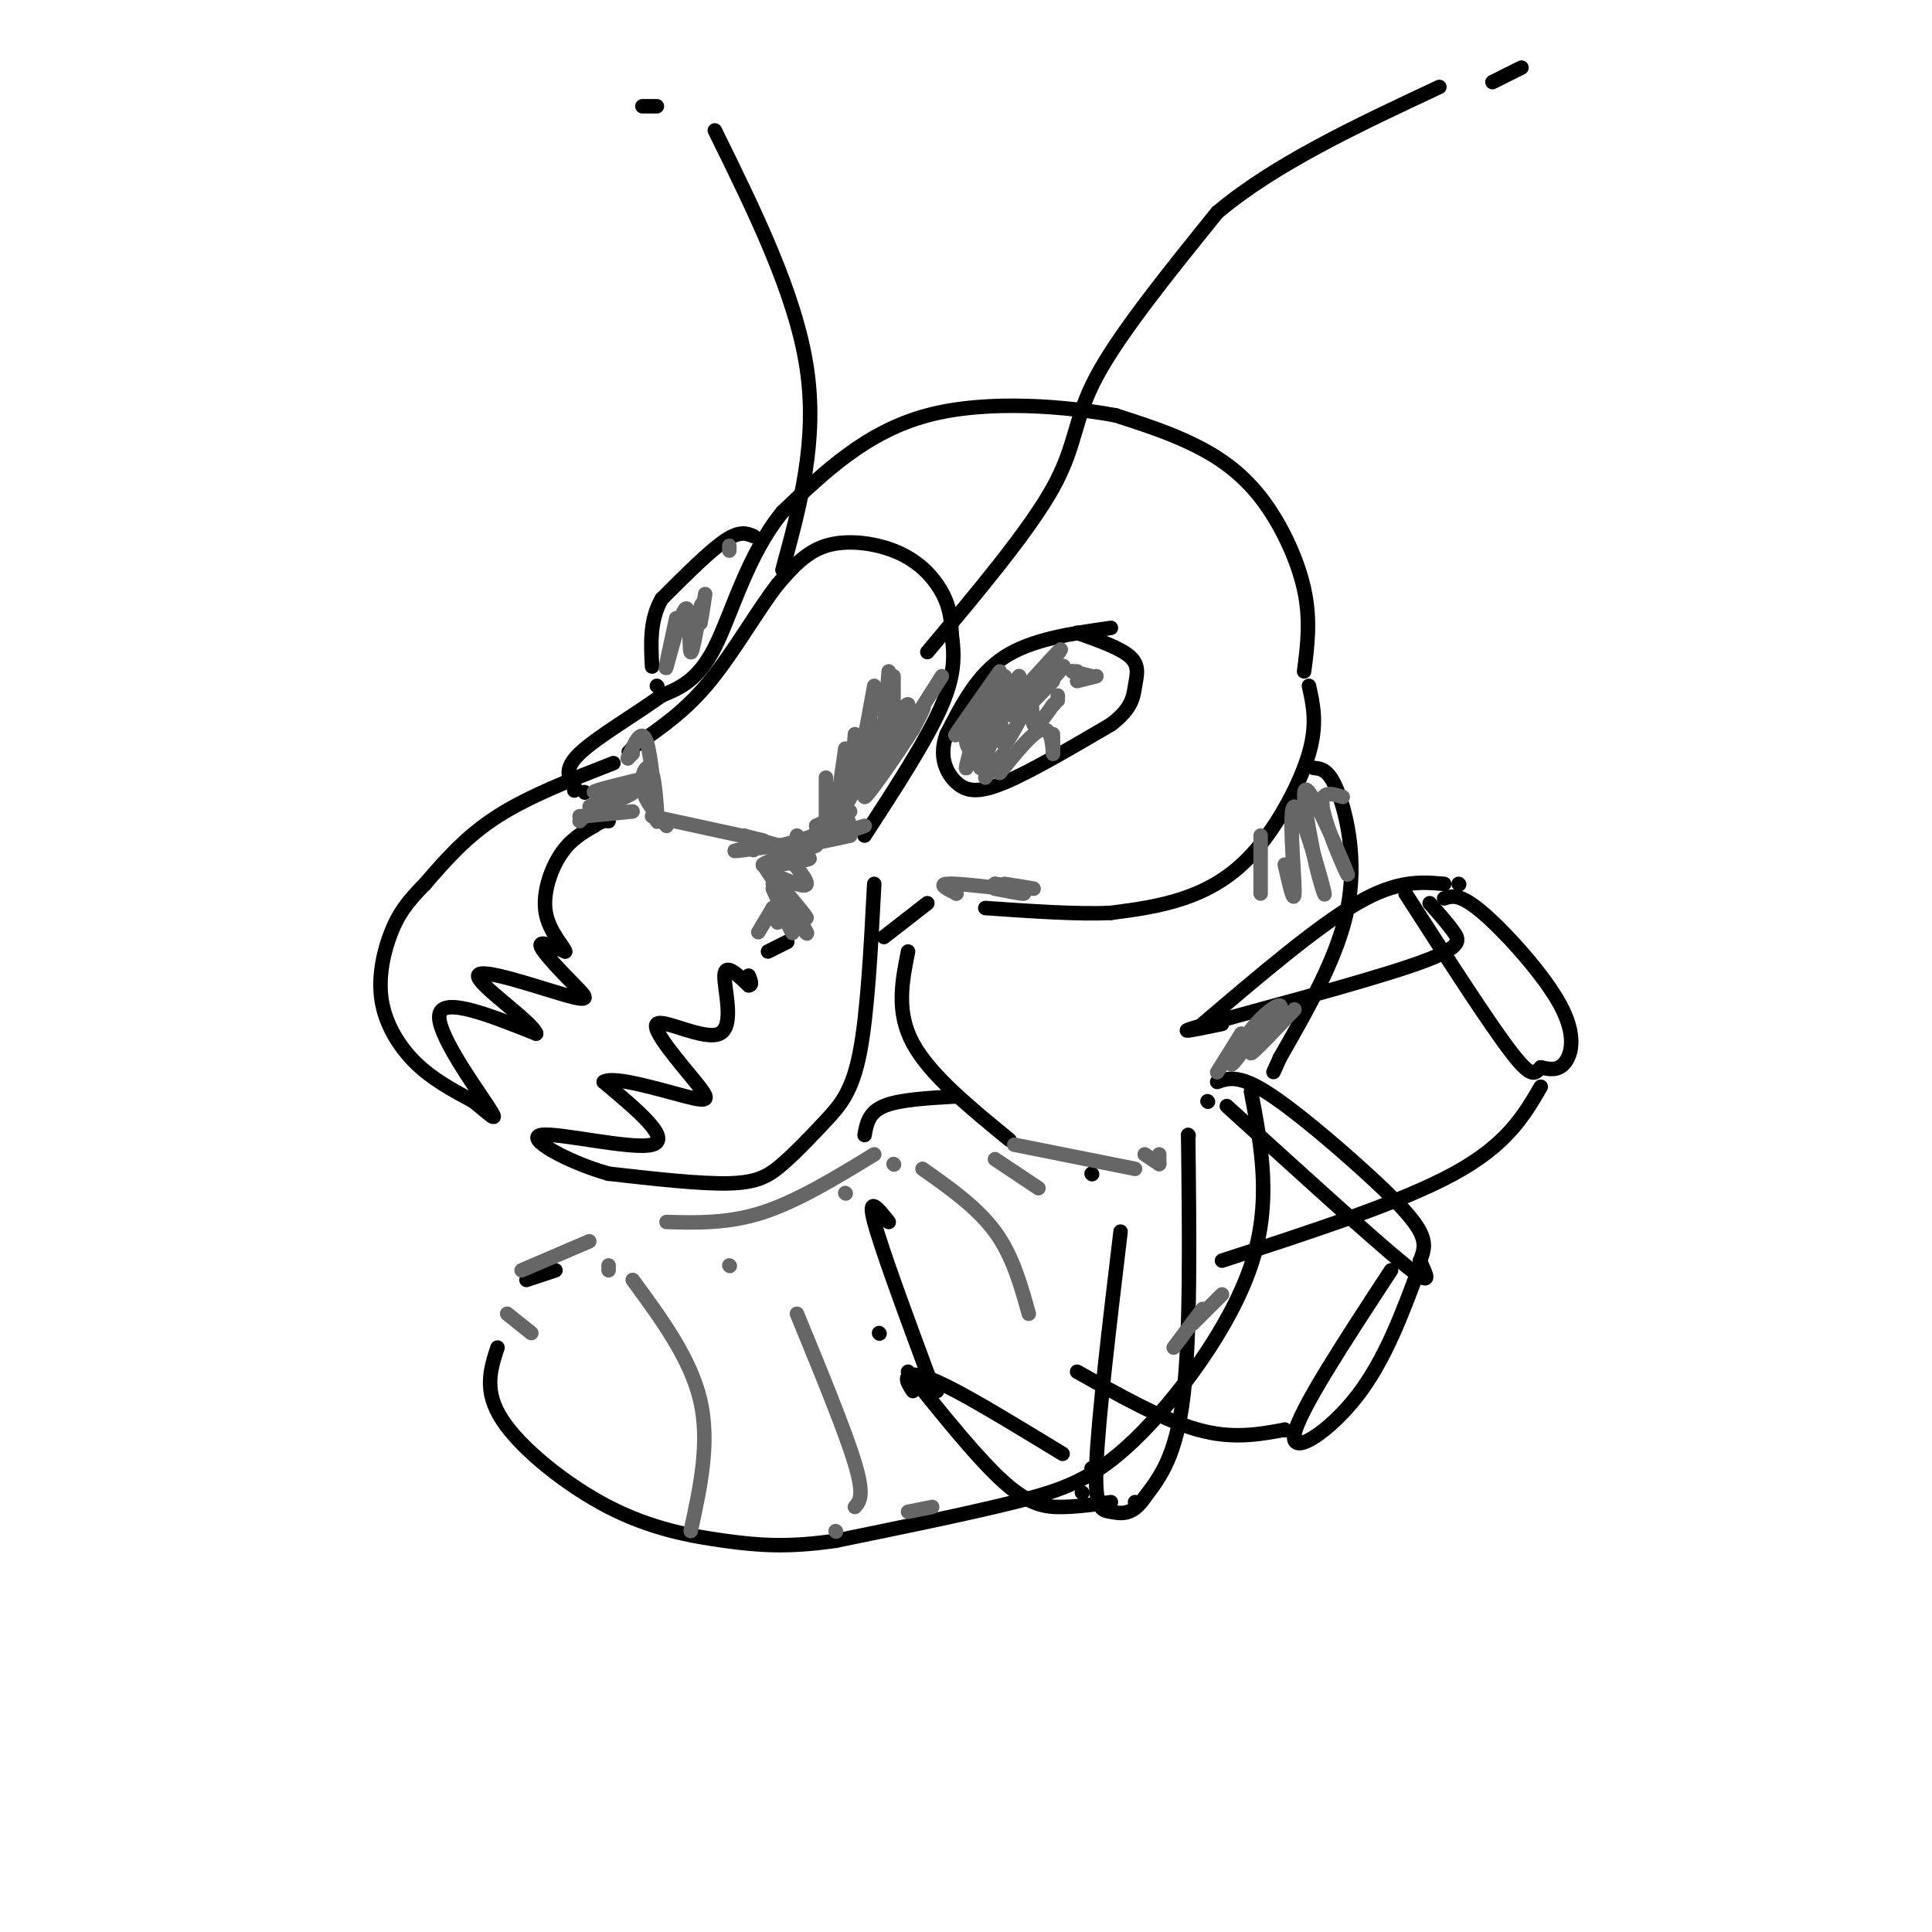 <svg viewBox='0 0 400 400' version='1.1' xmlns='http://www.w3.org/2000/svg' xmlns:xlink='http://www.w3.org/1999/xlink'><g fill='none' stroke='rgb(0,0,0)' stroke-width='3' stroke-linecap='round' stroke-linejoin='round'><path d='M230,130c-8.167,1.167 -16.333,2.333 -22,6c-5.667,3.667 -8.833,9.833 -12,16'/><path d='M196,152c-1.738,4.595 -0.083,8.083 2,10c2.083,1.917 4.595,2.262 10,0c5.405,-2.262 13.702,-7.131 22,-12'/><path d='M230,150c4.464,-3.369 4.625,-5.792 5,-8c0.375,-2.208 0.964,-4.202 -1,-6c-1.964,-1.798 -6.482,-3.399 -11,-5'/><path d='M270,139c0.696,-5.327 1.393,-10.655 0,-17c-1.393,-6.345 -4.875,-13.708 -9,-19c-4.125,-5.292 -8.893,-8.512 -14,-11c-5.107,-2.488 -10.554,-4.244 -16,-6'/><path d='M231,86c-9.822,-1.822 -26.378,-3.378 -39,0c-12.622,3.378 -21.311,11.689 -30,20'/><path d='M162,106c-7.289,8.889 -10.511,21.111 -14,28c-3.489,6.889 -7.244,8.444 -11,10'/><path d='M137,144c-5.444,3.911 -13.556,8.689 -17,12c-3.444,3.311 -2.222,5.156 -1,7'/><path d='M119,163c-0.167,1.167 -0.083,0.583 0,0'/><path d='M127,158c-8.750,3.417 -17.500,6.833 -24,11c-6.500,4.167 -10.750,9.083 -15,14'/><path d='M88,183c-3.711,3.764 -5.490,6.174 -7,10c-1.510,3.826 -2.753,9.069 -2,14c0.753,4.931 3.501,9.552 7,13c3.499,3.448 7.750,5.724 12,8'/><path d='M98,228c3.369,2.643 5.792,5.250 3,1c-2.792,-4.250 -10.798,-15.357 -10,-19c0.798,-3.643 10.399,0.179 20,4'/><path d='M111,214c-0.650,-2.339 -12.274,-10.188 -12,-12c0.274,-1.812 12.444,2.411 18,4c5.556,1.589 4.496,0.543 2,-2c-2.496,-2.543 -6.427,-6.584 -7,-8c-0.573,-1.416 2.214,-0.208 5,1'/><path d='M117,197c-0.226,-1.012 -3.292,-4.042 -4,-8c-0.708,-3.958 0.940,-8.845 3,-12c2.060,-3.155 4.530,-4.577 7,-6'/><path d='M123,171c1.667,-1.167 2.333,-1.083 3,-1'/><path d='M271,142c0.887,3.935 1.774,7.869 0,14c-1.774,6.131 -6.208,14.458 -11,20c-4.792,5.542 -9.940,8.298 -15,10c-5.060,1.702 -10.030,2.351 -15,3'/><path d='M230,189c-6.833,0.333 -16.417,-0.333 -26,-1'/><path d='M192,187c0.000,0.000 -9.000,7.000 -9,7'/><path d='M181,183c-0.700,13.445 -1.400,26.890 -3,35c-1.600,8.110 -4.099,10.885 -7,14c-2.901,3.115 -6.204,6.569 -9,9c-2.796,2.431 -5.085,3.837 -11,4c-5.915,0.163 -15.458,-0.919 -25,-2'/><path d='M126,243c-8.524,-2.393 -17.333,-7.375 -14,-8c3.333,-0.625 18.810,3.107 23,2c4.190,-1.107 -2.905,-7.054 -10,-13'/><path d='M125,224c1.995,-1.368 11.984,1.714 17,3c5.016,1.286 5.060,0.778 2,-3c-3.060,-3.778 -9.222,-10.827 -8,-12c1.222,-1.173 9.829,3.530 13,2c3.171,-1.530 0.906,-9.294 1,-12c0.094,-2.706 2.547,-0.353 5,2'/><path d='M155,204c0.833,0.000 0.417,-1.000 0,-2'/><path d='M159,197c0.000,0.000 4.000,-2.000 4,-2'/><path d='M179,173c6.500,-10.000 13.000,-20.000 16,-27c3.000,-7.000 2.500,-11.000 2,-15'/><path d='M197,131c-0.016,-4.203 -1.056,-7.209 -3,-10c-1.944,-2.791 -4.793,-5.367 -9,-7c-4.207,-1.633 -9.774,-2.324 -14,-1c-4.226,1.324 -7.113,4.662 -10,8'/><path d='M161,121c-4.000,5.111 -9.000,13.889 -14,20c-5.000,6.111 -10.000,9.556 -15,13'/><path d='M132,154c-2.667,2.333 -1.833,1.667 -1,1'/><path d='M121,164c0.000,0.000 0.100,0.100 0.1,0.1'/><path d='M156,111c-1.417,-0.583 -2.833,-1.167 -6,1c-3.167,2.167 -8.083,7.083 -13,12'/><path d='M137,124c-2.500,4.333 -2.250,9.167 -2,14'/><path d='M136,142c0.000,0.000 0.100,0.100 0.1,0.1'/><path d='M272,159c1.578,0.133 3.156,0.267 5,5c1.844,4.733 3.956,14.067 2,24c-1.956,9.933 -7.978,20.467 -14,31'/><path d='M265,219c-2.333,5.167 -1.167,2.583 0,0'/><path d='M250,228c0.000,0.000 0.100,0.100 0.1,0.1'/><path d='M188,197c-1.250,6.250 -2.500,12.500 1,19c3.500,6.500 11.750,13.250 20,20'/><path d='M226,243c0.000,0.000 0.100,0.100 0.1,0.1'/><path d='M259,226c2.190,11.482 4.381,22.964 0,36c-4.381,13.036 -15.333,27.625 -24,36c-8.667,8.375 -15.048,10.536 -25,13c-9.952,2.464 -23.476,5.232 -37,8'/><path d='M173,319c-9.826,1.423 -15.892,0.979 -23,0c-7.108,-0.979 -15.260,-2.494 -24,-7c-8.740,-4.506 -18.069,-12.002 -22,-18c-3.931,-5.998 -2.466,-10.499 -1,-15'/><path d='M109,265c0.000,0.000 6.000,-2.000 6,-2'/><path d='M198,227c-5.917,0.333 -11.833,0.667 -15,2c-3.167,1.333 -3.583,3.667 -4,6'/><path d='M252,224c2.179,-0.756 4.357,-1.512 10,2c5.643,3.512 14.750,11.292 21,17c6.250,5.708 9.643,9.345 11,12c1.357,2.655 0.679,4.327 0,6'/><path d='M294,261c0.978,2.622 3.422,6.178 -3,1c-6.422,-5.178 -21.711,-19.089 -37,-33'/><path d='M294,262c-3.600,9.756 -7.200,19.511 -13,27c-5.800,7.489 -13.800,12.711 -13,8c0.800,-4.711 10.400,-19.356 20,-34'/><path d='M266,296c0.000,0.000 0.100,0.100 0.1,0.1'/><path d='M266,296c-5.417,1.000 -10.833,2.000 -18,0c-7.167,-2.000 -16.083,-7.000 -25,-12'/><path d='M249,212c11.833,-10.083 23.667,-20.167 32,-25c8.333,-4.833 13.167,-4.417 18,-4'/><path d='M302,183c0.000,0.000 0.100,0.100 0.1,0.1'/><path d='M296,187c1.863,2.101 3.726,4.202 5,6c1.274,1.798 1.958,3.292 -9,7c-10.958,3.708 -33.560,9.631 -42,12c-8.440,2.369 -2.720,1.185 3,0'/><path d='M299,186c1.631,-0.530 3.262,-1.060 8,3c4.738,4.060 12.583,12.708 16,19c3.417,6.292 2.405,10.226 1,12c-1.405,1.774 -3.202,1.387 -5,1'/><path d='M319,221c-1.133,0.956 -1.467,2.844 -6,-3c-4.533,-5.844 -13.267,-19.422 -22,-33'/><path d='M319,225c-3.500,6.000 -7.000,12.000 -18,18c-11.000,6.000 -29.500,12.000 -48,18'/><path d='M246,235c0.000,0.000 0.100,0.100 0.1,0.1'/><path d='M246,235c0.250,20.750 0.500,41.500 -1,54c-1.500,12.500 -4.750,16.750 -8,21'/><path d='M237,310c-2.583,3.952 -5.042,3.333 -7,3c-1.958,-0.333 -3.417,-0.381 -3,-10c0.417,-9.619 2.708,-28.810 5,-48'/><path d='M224,309c0.000,0.000 0.100,0.100 0.1,0.1'/><path d='M189,288c-0.778,-1.178 -1.556,-2.356 -1,-3c0.556,-0.644 2.444,-0.756 8,2c5.556,2.756 14.778,8.378 24,14'/><path d='M226,304c0.000,0.000 0.100,0.100 0.1,0.1'/><path d='M193,288c0.000,0.000 0.100,0.100 0.1,0.1'/><path d='M193,288c0.000,0.000 1.000,0.000 1,0'/><path d='M182,276c0.000,0.000 0.100,0.100 0.1,0.1'/><path d='M193,287c-5.250,-14.167 -10.500,-28.333 -12,-34c-1.500,-5.667 0.750,-2.833 3,0'/><path d='M188,284c7.333,9.133 14.667,18.267 20,23c5.333,4.733 8.667,5.067 12,5c3.333,-0.067 6.667,-0.533 10,-1'/><path d='M235,311c0.000,0.000 0.100,0.100 0.1,0.1'/><path d='M192,135c10.533,-12.556 21.067,-25.111 26,-34c4.933,-8.889 4.267,-14.111 9,-23c4.733,-8.889 14.867,-21.444 25,-34'/><path d='M252,44c11.833,-10.000 28.917,-18.000 46,-26'/><path d='M309,17c0.000,0.000 6.000,-3.000 6,-3'/><path d='M162,118c3.667,-13.417 7.333,-26.833 5,-42c-2.333,-15.167 -10.667,-32.083 -19,-49'/><path d='M136,22c0.000,0.000 -3.000,0.000 -3,0'/></g>
<g fill='none' stroke='rgb(102,102,102)' stroke-width='3' stroke-linecap='round' stroke-linejoin='round'><path d='M143,317c2.000,-9.167 4.000,-18.333 2,-27c-2.000,-8.667 -8.000,-16.833 -14,-25'/><path d='M126,263c0.000,0.000 0.000,-1.000 0,-1'/><path d='M177,312c1.000,-1.167 2.000,-2.333 0,-9c-2.000,-6.667 -7.000,-18.833 -12,-31'/><path d='M151,262c0.000,0.000 0.100,0.100 0.1,0.1'/><path d='M213,272c-1.667,-6.000 -3.333,-12.000 -7,-17c-3.667,-5.000 -9.333,-9.000 -15,-13'/><path d='M185,241c0.000,0.000 0.100,0.100 0.1,0.1'/><path d='M215,246c0.000,0.000 -9.000,-6.000 -9,-6'/><path d='M210,237c0.000,0.000 25.000,5.000 25,5'/><path d='M240,241c0.000,0.000 0.000,-2.000 0,-2'/><path d='M240,241c0.000,0.000 -3.000,-2.000 -3,-2'/><path d='M175,247c0.000,0.000 0.100,0.100 0.1,0.1'/><path d='M181,239c-7.917,4.833 -15.833,9.667 -23,12c-7.167,2.333 -13.583,2.167 -20,2'/><path d='M122,257c0.000,0.000 -14.000,6.000 -14,6'/><path d='M105,272c0.000,0.000 5.000,4.000 5,4'/><path d='M207,139c-5.167,7.315 -10.333,14.631 -9,13c1.333,-1.631 9.167,-12.208 10,-12c0.833,0.208 -5.333,11.202 -6,13c-0.667,1.798 4.167,-5.601 9,-13'/><path d='M211,140c-1.488,1.869 -9.708,13.042 -8,12c1.708,-1.042 13.345,-14.298 16,-17c2.655,-2.702 -3.673,5.149 -10,13'/><path d='M209,148c1.345,-0.714 9.708,-9.000 11,-10c1.292,-1.000 -4.488,5.286 -6,7c-1.512,1.714 1.244,-1.143 4,-4'/><path d='M222,139c0.000,0.000 1.000,0.000 1,0'/><path d='M222,139c0.000,0.000 4.000,1.000 4,1'/><path d='M227,140c0.000,0.000 -4.000,1.000 -4,1'/><path d='M218,152c0.022,2.444 0.044,4.889 0,4c-0.044,-0.889 -0.156,-5.111 -2,-5c-1.844,0.111 -5.422,4.556 -9,9'/><path d='M207,160c-1.000,0.289 1.000,-3.489 1,-4c0.000,-0.511 -2.000,2.244 -4,5'/><path d='M204,150c-2.000,4.878 -3.999,9.756 -4,9c-0.001,-0.756 1.997,-7.147 2,-9c0.003,-1.853 -1.989,0.833 -2,3c-0.011,2.167 1.959,3.814 3,3c1.041,-0.814 1.155,-4.090 1,-4c-0.155,0.090 -0.577,3.545 -1,7'/><path d='M203,159c0.771,-1.349 3.198,-8.221 4,-9c0.802,-0.779 -0.022,4.533 1,4c1.022,-0.533 3.891,-6.913 5,-8c1.109,-1.087 0.460,3.118 1,4c0.540,0.882 2.270,-1.559 4,-4'/><path d='M218,146c0.667,-0.667 0.333,-0.333 0,0'/><path d='M219,144c0.000,0.000 0.000,1.000 0,1'/><path d='M140,128c-1.284,5.935 -2.568,11.869 -2,10c0.568,-1.869 2.987,-11.542 4,-12c1.013,-0.458 0.619,8.300 1,9c0.381,0.700 1.537,-6.657 2,-9c0.463,-2.343 0.231,0.329 0,3'/><path d='M145,129c0.167,-0.500 0.583,-3.250 1,-6'/><path d='M151,113c0.000,0.000 0.000,1.000 0,1'/><path d='M185,140c0.000,0.000 0.000,6.000 0,6'/><path d='M184,139c0.000,0.000 -1.000,12.000 -1,12'/><path d='M181,142c0.000,0.000 -2.000,11.000 -2,11'/><path d='M181,144c0.000,0.000 -3.000,16.000 -3,16'/><path d='M180,148c0.000,0.000 -3.000,14.000 -3,14'/><path d='M177,152c0.000,0.000 -1.000,13.000 -1,13'/><path d='M175,155c0.000,0.000 -2.000,14.000 -2,14'/><path d='M171,161c0.000,0.000 0.000,11.000 0,11'/><path d='M169,171c0.000,0.000 0.100,0.100 0.1,0.1'/><path d='M169,171c0.000,0.000 3.000,2.000 3,2'/><path d='M174,172c-4.619,1.815 -9.238,3.631 -7,3c2.238,-0.631 11.333,-3.708 12,-4c0.667,-0.292 -7.095,2.202 -9,3c-1.905,0.798 2.048,-0.101 6,-1'/><path d='M176,173c-4.133,0.556 -17.467,2.444 -22,3c-4.533,0.556 -0.267,-0.222 4,-1'/><path d='M130,157c0.000,0.000 1.000,-1.000 1,-1'/><path d='M130,157c1.458,-3.394 2.915,-6.788 4,-3c1.085,3.788 1.796,14.758 2,16c0.204,1.242 -0.099,-7.242 -1,-10c-0.901,-2.758 -2.400,0.212 -2,3c0.400,2.788 2.700,5.394 5,8'/><path d='M135,169c0.000,0.000 23.000,5.000 23,5'/><path d='M154,173c0.000,0.000 7.000,2.000 7,2'/><path d='M154,173c0.000,0.000 2.000,3.000 2,3'/><path d='M165,173c0.000,0.000 0.100,0.100 0.1,0.1'/><path d='M172,172c0.000,0.000 -10.000,3.000 -10,3'/><path d='M176,168c0.000,0.000 -14.000,9.000 -14,9'/><path d='M162,177c0.246,0.681 7.860,-2.116 7,-2c-0.860,0.116 -10.193,3.147 -11,4c-0.807,0.853 6.912,-0.470 9,-1c2.088,-0.530 -1.456,-0.265 -5,0'/><path d='M162,178c-1.167,0.000 -1.583,0.000 -2,0'/><path d='M161,175c3.083,3.500 6.167,7.000 6,8c-0.167,1.000 -3.583,-0.500 -7,-2'/><path d='M158,179c4.333,5.167 8.667,10.333 9,11c0.333,0.667 -3.333,-3.167 -7,-7'/><path d='M158,179c4.167,6.333 8.333,12.667 9,14c0.667,1.333 -2.167,-2.333 -5,-6'/><path d='M160,184c1.833,4.083 3.667,8.167 4,9c0.333,0.833 -0.833,-1.583 -2,-4'/><path d='M160,188c0.000,0.000 1.000,3.000 1,3'/><path d='M160,188c0.000,0.000 -3.000,5.000 -3,5'/><path d='M134,161c-5.772,1.391 -11.544,2.781 -11,3c0.544,0.219 7.404,-0.735 7,0c-0.404,0.735 -8.070,3.159 -8,3c0.070,-0.159 7.877,-2.903 9,-3c1.123,-0.097 -4.439,2.451 -10,5'/><path d='M121,169c-1.667,0.833 -0.833,0.417 0,0'/><path d='M121,169c5.083,-0.500 10.167,-1.000 10,-1c-0.167,0.000 -5.583,0.500 -11,1'/><path d='M121,169c0.000,0.000 -1.000,1.000 -1,1'/><path d='M198,185c0.000,0.000 -1.000,-2.000 -1,-2'/><path d='M198,185c-1.833,-0.917 -3.667,-1.833 -2,-2c1.667,-0.167 6.833,0.417 12,1'/><path d='M206,183c3.833,0.500 7.667,1.000 8,1c0.333,0.000 -2.833,-0.500 -6,-1'/><path d='M206,183c3.000,0.917 6.000,1.833 6,2c0.000,0.167 -3.000,-0.417 -6,-1'/><path d='M195,140c-6.933,10.911 -13.867,21.822 -14,22c-0.133,0.178 6.533,-10.378 9,-14c2.467,-3.622 0.733,-0.311 -1,3'/><path d='M189,151c-2.902,4.545 -9.655,14.407 -10,14c-0.345,-0.407 5.720,-11.084 8,-16c2.280,-4.916 0.776,-4.070 -3,2c-3.776,6.070 -9.824,17.365 -9,16c0.824,-1.365 8.521,-15.390 10,-19c1.479,-3.610 -3.261,3.195 -8,10'/><path d='M177,158c-2.071,3.429 -3.250,7.000 -1,4c2.250,-3.000 7.929,-12.571 9,-14c1.071,-1.429 -2.464,5.286 -6,12'/><path d='M175,168c0.000,0.000 1.000,3.000 1,3'/><path d='M175,168c0.000,0.000 -5.000,5.000 -5,5'/><path d='M175,168c0.000,0.000 -6.000,3.000 -6,3'/><path d='M278,165c-2.500,-0.786 -5.000,-1.571 -4,3c1.000,4.571 5.500,14.500 5,13c-0.500,-1.500 -6.000,-14.429 -8,-17c-2.000,-2.571 -0.500,5.214 1,13'/><path d='M272,177c0.978,4.914 2.922,10.699 2,7c-0.922,-3.699 -4.710,-16.880 -6,-17c-1.290,-0.120 -0.083,12.823 0,17c0.083,4.177 -0.959,-0.411 -2,-5'/><path d='M261,173c0.000,0.000 0.000,12.000 0,12'/><path d='M268,209c-4.592,4.847 -9.183,9.694 -9,9c0.183,-0.694 5.142,-6.928 6,-9c0.858,-2.072 -2.384,0.019 -5,3c-2.616,2.981 -4.604,6.852 -5,8c-0.396,1.148 0.802,-0.426 2,-2'/><path d='M257,214c0.000,0.000 -5.000,8.000 -5,8'/><path d='M253,268c0.000,0.000 -6.000,6.000 -6,6'/><path d='M249,271c0.000,0.000 -6.000,8.000 -6,8'/><path d='M193,312c0.000,0.000 -5.000,1.000 -5,1'/><path d='M173,317c0.000,0.000 0.100,0.100 0.1,0.1'/></g>
</svg>